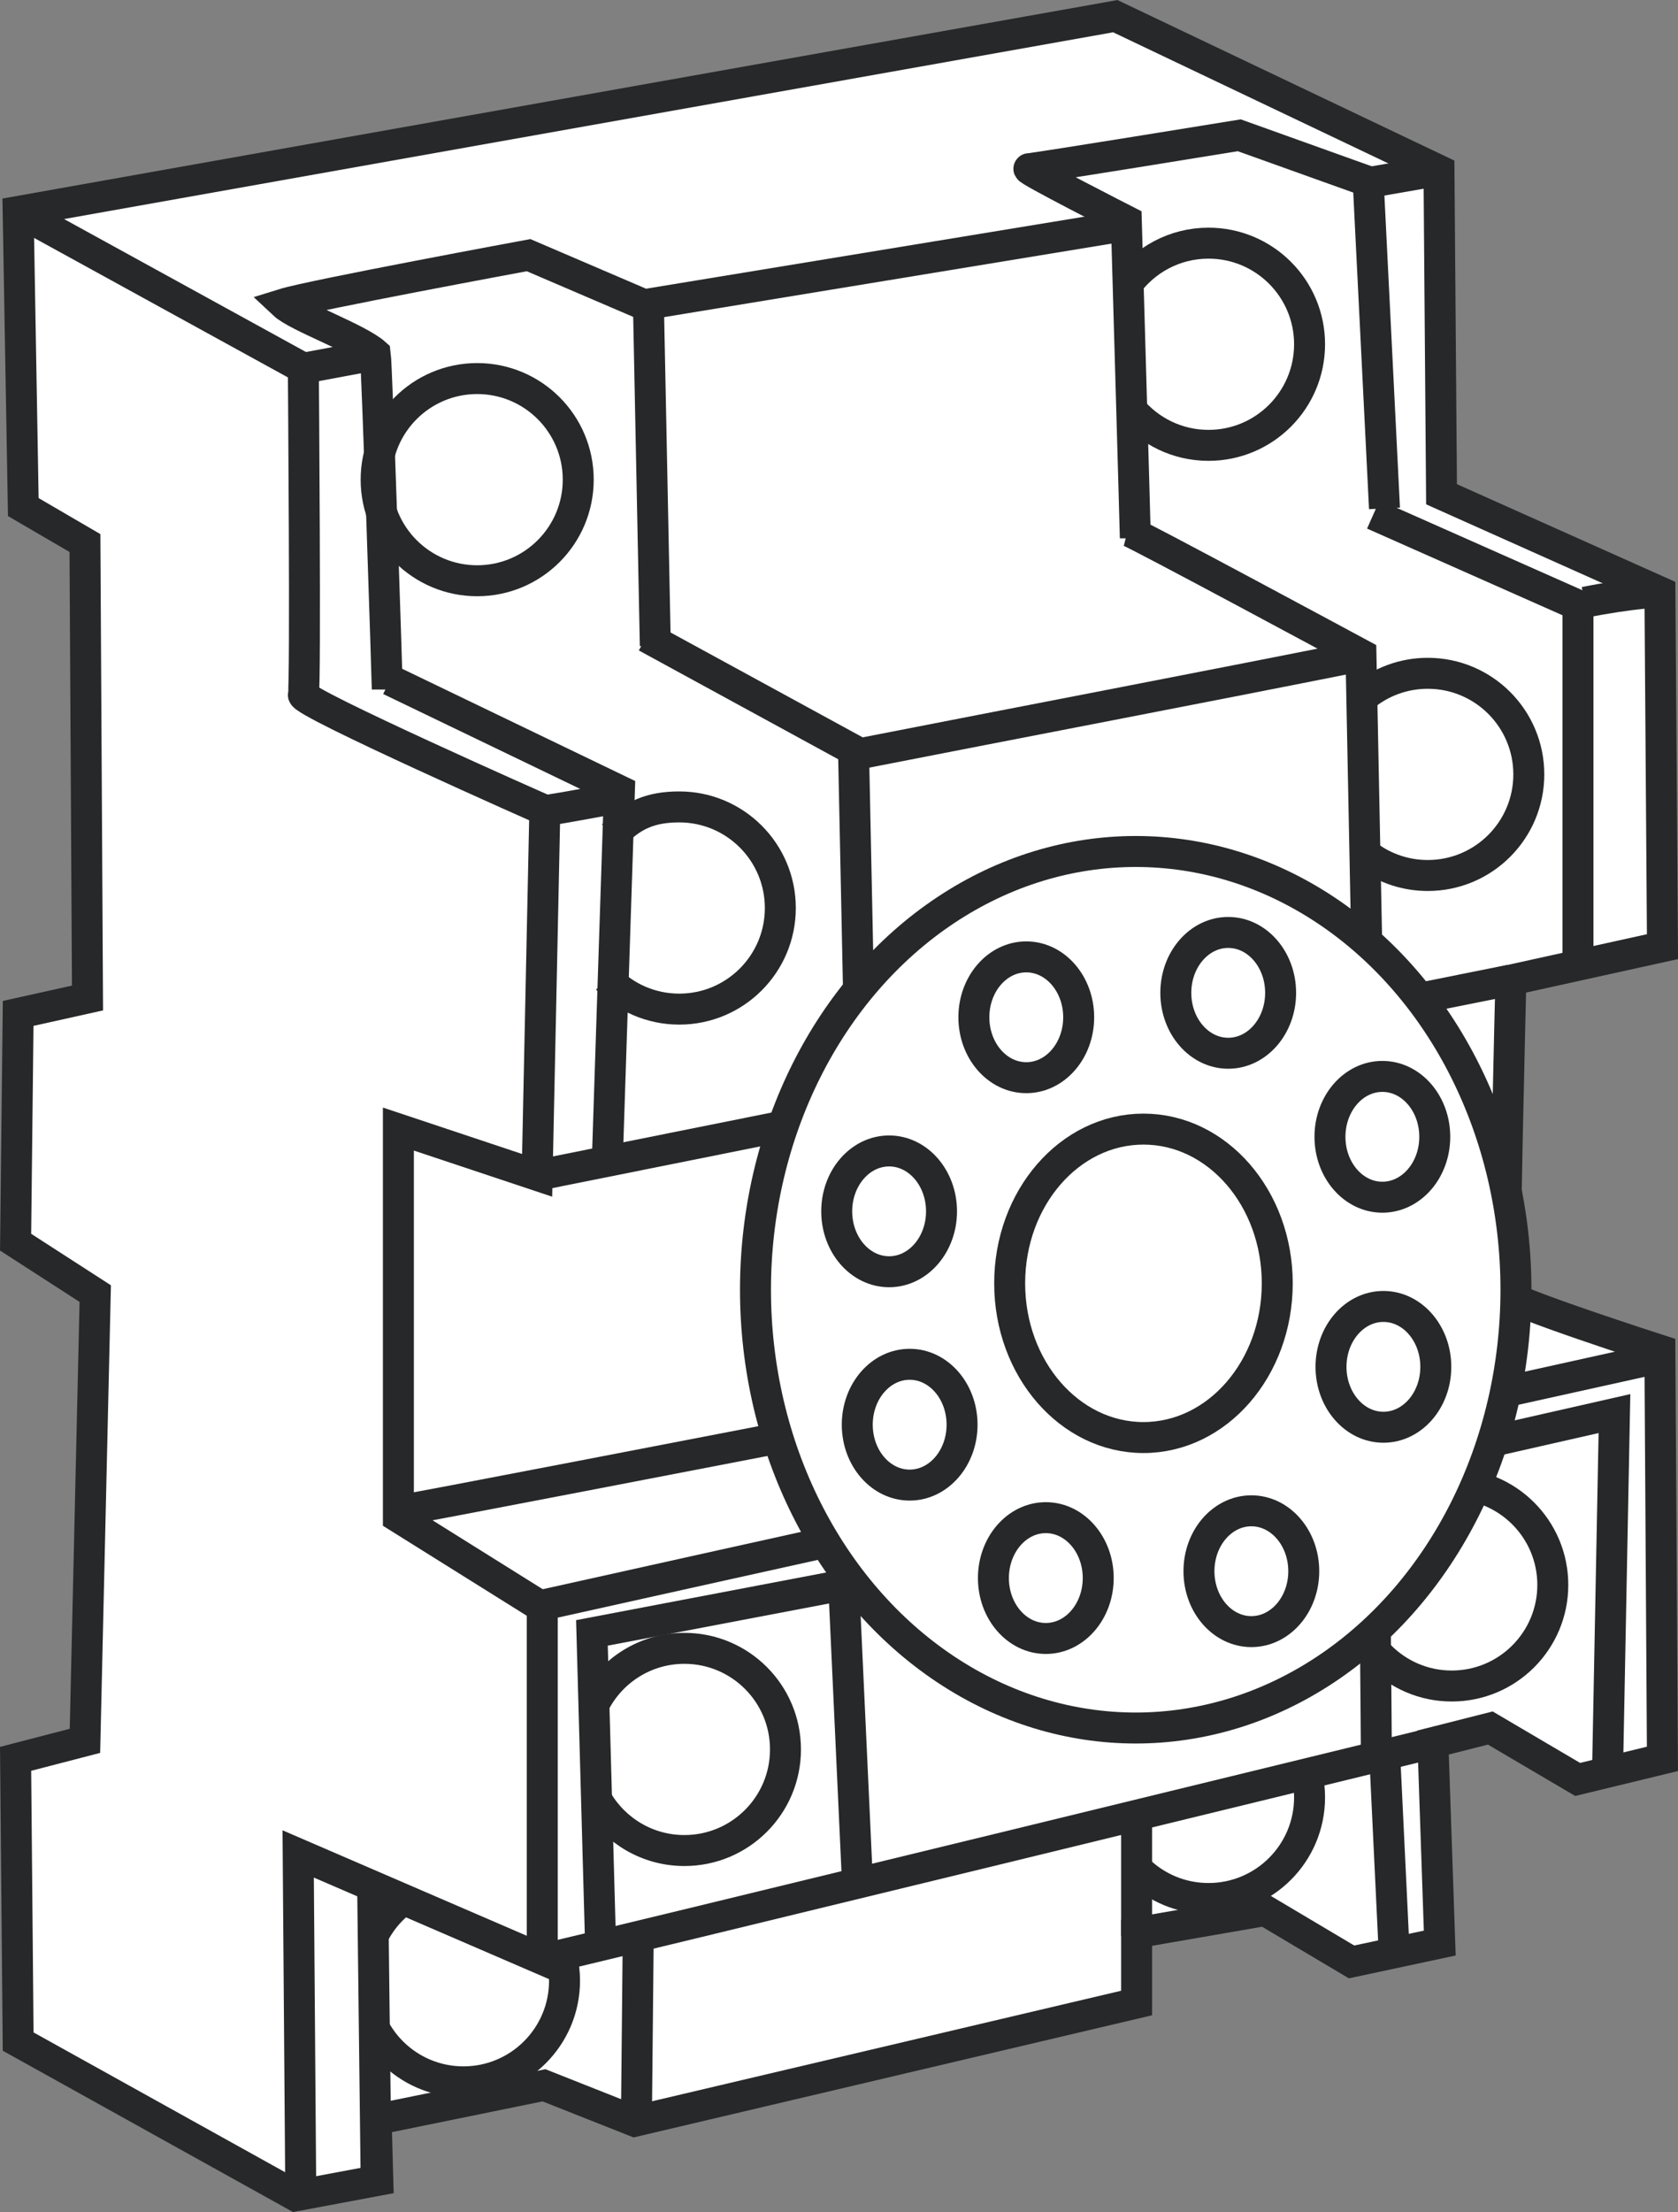 <?xml version="1.0" encoding="iso-8859-1"?>
<!-- Generator: Adobe Illustrator 28.1.0, SVG Export Plug-In . SVG Version: 6.00 Build 0)  -->
<svg version="1.1" id="image_1_" xmlns="http://www.w3.org/2000/svg" xmlns:xlink="http://www.w3.org/1999/xlink" x="0px" y="0px"
	 width="43.358px" height="57.13px" viewBox="0 0 43.358 57.13" enable-background="new 0 0 43.358 57.13" xml:space="preserve">
<rect x="0" y="0" width="43.358" height="57.13" fill="#808080" stroke="none"/>
<path fill="#FFFFFF" stroke="#262829" stroke-width="0.8" d="M0.469,52.727l7.17,3.983L9.763,56.312l-0.044-1.571
	l4.337-0.885l2.346,0.929l12.967-3.054V49.917l3.319-0.575l2.235,1.328l2.279-0.487l-0.177-5.178l1.483-0.376
	l2.257,1.328l2.191-0.531l-0.066-10.555c0,0-3.917-1.261-3.983-1.46c-0.066-0.199,0.133-8.099,0.133-8.099
	l3.917-0.863l-0.066-9.161l-5.643-2.523l-0.066-8.364l-8.364-3.983L0.469,5.462l0.133,7.634l1.593,0.929l0.066,11.75
	l-1.792,0.398l-0.066,5.908l2.058,1.328L2.195,44.96l-1.792,0.465L0.469,52.727z"/>
<path fill="none" stroke="#262829" stroke-width="0.8" d="M7.771,56.577L7.705,47.881l6.306,2.722v-9.095l-3.717-2.324
	v-10.024l3.585,1.195l0.199-9.427c0,0-6.306-2.788-6.24-2.987c0.066-0.199,0-8.431,0-8.431L0.469,5.462"/>
<line fill="none" stroke="#262829" stroke-width="0.8" x1="9.498" y1="9.201" x2="7.838" y2="9.511"/>
<line fill="none" stroke="#262829" stroke-width="0.8" x1="29.015" y1="5.838" x2="16.623" y2="7.873"/>
<line fill="none" stroke="#262829" stroke-width="0.8" x1="37.18" y1="4.399" x2="35.452" y2="4.7"/>
<path fill="none" stroke="#262829" stroke-width="0.8" d="M40.95,15.554c1.155-0.231,1.938-0.268,1.938-0.268"/>
<path fill="none" stroke="#262829" stroke-width="0.8" d="M22.199,19.469c4.175-0.818,8.765-1.694,12.923-2.523"/>
<path fill="none" stroke="#262829" stroke-width="0.8" d="M14.078,20.929c0.048,0.009,0.67-0.099,1.703-0.292"/>
<path fill="none" stroke="#262829" stroke-width="0.8" d="M14.078,41.442c0.266-0.066,28.479-6.306,28.479-6.306"/>
<path fill="none" stroke="#262829" stroke-width="0.8" d="M14.012,50.603c0.664-0.133,22.969-5.576,22.969-5.576"/>
<path fill="none" stroke="#262829" stroke-width="0.8" d="M10.007,17.808c0-0.177-0.266-8.364-0.31-8.674
	C9.255,8.736,7.683,8.183,7.329,7.851C8.037,7.63,13.658,6.59,13.658,6.59l3.098,1.328l0.177,8.763"/>
<path fill="none" stroke="#262829" stroke-width="0.8" d="M29.336,13.904c0-0.133-0.233-8.199-0.233-8.199
	s-2.646-1.349-2.513-1.349s5.432-0.862,5.432-0.862l3.331,1.193l0.421,8.443"/>
<polyline fill="none" stroke="#262829" stroke-width="0.8" points="40.773,24.691 40.773,15.63 35.486,13.286 "/>
<path fill="none" stroke="#262829" stroke-width="0.8" d="M29.136,13.704c0.177,0.044,6.03,3.198,6.03,3.198l0.177,8.896"
	/>
<path fill="none" stroke="#262829" stroke-width="0.8" d="M22.243,28.541c0-0.133-0.189-9.172-0.189-9.172l-5.355-2.921"/>
<polyline fill="none" stroke="#262829" stroke-width="0.8" points="10.075,17.564 16.005,20.419 15.693,29.957 "/>
<polyline fill="none" stroke="#262829" stroke-width="0.8" points="15.516,50.138 15.295,42.172 21.801,40.933 22.155,48.589 
	"/>
<path fill="none" stroke="#262829" stroke-width="0.8" d="M35.564,45.27c0,0-0.044-6.506-0.088-7.346l6.24-1.416
	l-0.177,9.161"/>
<line fill="none" stroke="#262829" stroke-width="0.8" x1="36.017" y1="50.271" x2="35.773" y2="45.181"/>
<line fill="none" stroke="#262829" stroke-width="0.8" x1="29.369" y1="50.005" x2="29.369" y2="46.996"/>
<line fill="none" stroke="#262829" stroke-width="0.8" x1="16.446" y1="54.608" x2="16.49" y2="50.138"/>
<line fill="none" stroke="#262829" stroke-width="0.8" x1="9.719" y1="56.29" x2="9.63" y2="48.81"/>
<circle fill="none" stroke="#262829" stroke-width="0.8" cx="12.33" cy="12.388" r="2.611"/>
<path fill="none" stroke="#262829" stroke-width="0.8" d="M29.092,7.388c0.473-0.67,1.253-1.108,2.135-1.108
	c1.442,0,2.611,1.169,2.611,2.611s-1.169,2.611-2.611,2.611c-0.809,0-1.532-0.368-2.011-0.945"/>
<path fill="none" stroke="#262829" stroke-width="0.8" d="M35.234,17.983c0.451-0.371,1.029-0.594,1.658-0.594
	c1.442,0,2.611,1.169,2.611,2.611c0,1.442-1.169,2.611-2.611,2.611c-0.567,0-1.092-0.181-1.52-0.488"/>
<path fill="none" stroke="#262829" stroke-width="0.8" d="M15.846,21.567c0.476-0.509,0.954-0.727,1.706-0.727
	c1.442,0,2.611,1.169,2.611,2.611c0,1.442-1.169,2.611-2.611,2.611c-0.731,0-1.391-0.3-1.865-0.784"/>
<path fill="none" stroke="#262829" stroke-width="0.8" d="M15.367,43.978c0.435-0.836,1.31-1.407,2.318-1.407
	c1.442,0,2.611,1.169,2.611,2.611s-1.169,2.611-2.611,2.611c-0.945,0-1.773-0.502-2.232-1.254"/>
<path fill="none" stroke="#262829" stroke-width="0.8" d="M9.648,49.973c0.102-0.2,0.228-0.385,0.376-0.551
	c0.123-0.138,0.26-0.263,0.408-0.372"/>
<path fill="none" stroke="#262829" stroke-width="0.8" d="M14.52,50.567c0.044,0.189,0.067,0.386,0.067,0.589
	c0,1.442-1.169,2.611-2.611,2.611c-0.972,0-1.82-0.531-2.269-1.318"/>
<path fill="none" stroke="#262829" stroke-width="0.8" d="M35.627,39.126c0.475-0.496,1.144-0.804,1.885-0.804
	c1.442,0,2.611,1.169,2.611,2.611s-1.169,2.611-2.611,2.611c-0.727,0-1.384-0.297-1.857-0.776"/>
<path fill="none" stroke="#262829" stroke-width="0.8" d="M33.77,45.825c0.045,0.191,0.068,0.391,0.068,0.596
	c0,1.442-1.169,2.611-2.611,2.611c-0.706,0-1.346-0.28-1.816-0.735"/>
<path fill="#FFFFFF" stroke="#262829" stroke-width="0.8" d="M10.471,38.986c0.177,0,28.678-5.532,28.678-5.532"/>
<line fill="none" stroke="#262829" stroke-width="0.8" x1="13.879" y1="30.356" x2="39.038" y2="25.31"/>
<ellipse fill="#FFFFFF" stroke="#262829" stroke-width="0.8" cx="29.346" cy="33.31" rx="9.825" ry="11.319"/>
<ellipse fill="none" stroke="#262829" stroke-width="0.8" cx="29.546" cy="33.144" rx="3.457" ry="3.983"/>
<ellipse fill="none" stroke="#262829" stroke-width="0.8" cx="26.518" cy="26.273" rx="1.354" ry="1.56"/>
<ellipse fill="none" stroke="#262829" stroke-width="0.8" cx="31.736" cy="25.642" rx="1.354" ry="1.56"/>
<ellipse fill="none" stroke="#262829" stroke-width="0.8" cx="35.719" cy="29.36" rx="1.354" ry="1.56"/>
<ellipse fill="none" stroke="#262829" stroke-width="0.8" cx="35.746" cy="35.301" rx="1.354" ry="1.56"/>
<ellipse fill="none" stroke="#262829" stroke-width="0.8" cx="32.334" cy="40.579" rx="1.354" ry="1.56"/>
<ellipse fill="none" stroke="#262829" stroke-width="0.8" cx="27.023" cy="40.756" rx="1.354" ry="1.56"/>
<ellipse fill="none" stroke="#262829" stroke-width="0.8" cx="23.505" cy="36.795" rx="1.354" ry="1.56"/>
<ellipse fill="none" stroke="#262829" stroke-width="0.8" cx="22.974" cy="31.285" rx="1.354" ry="1.56"/>
</svg>
